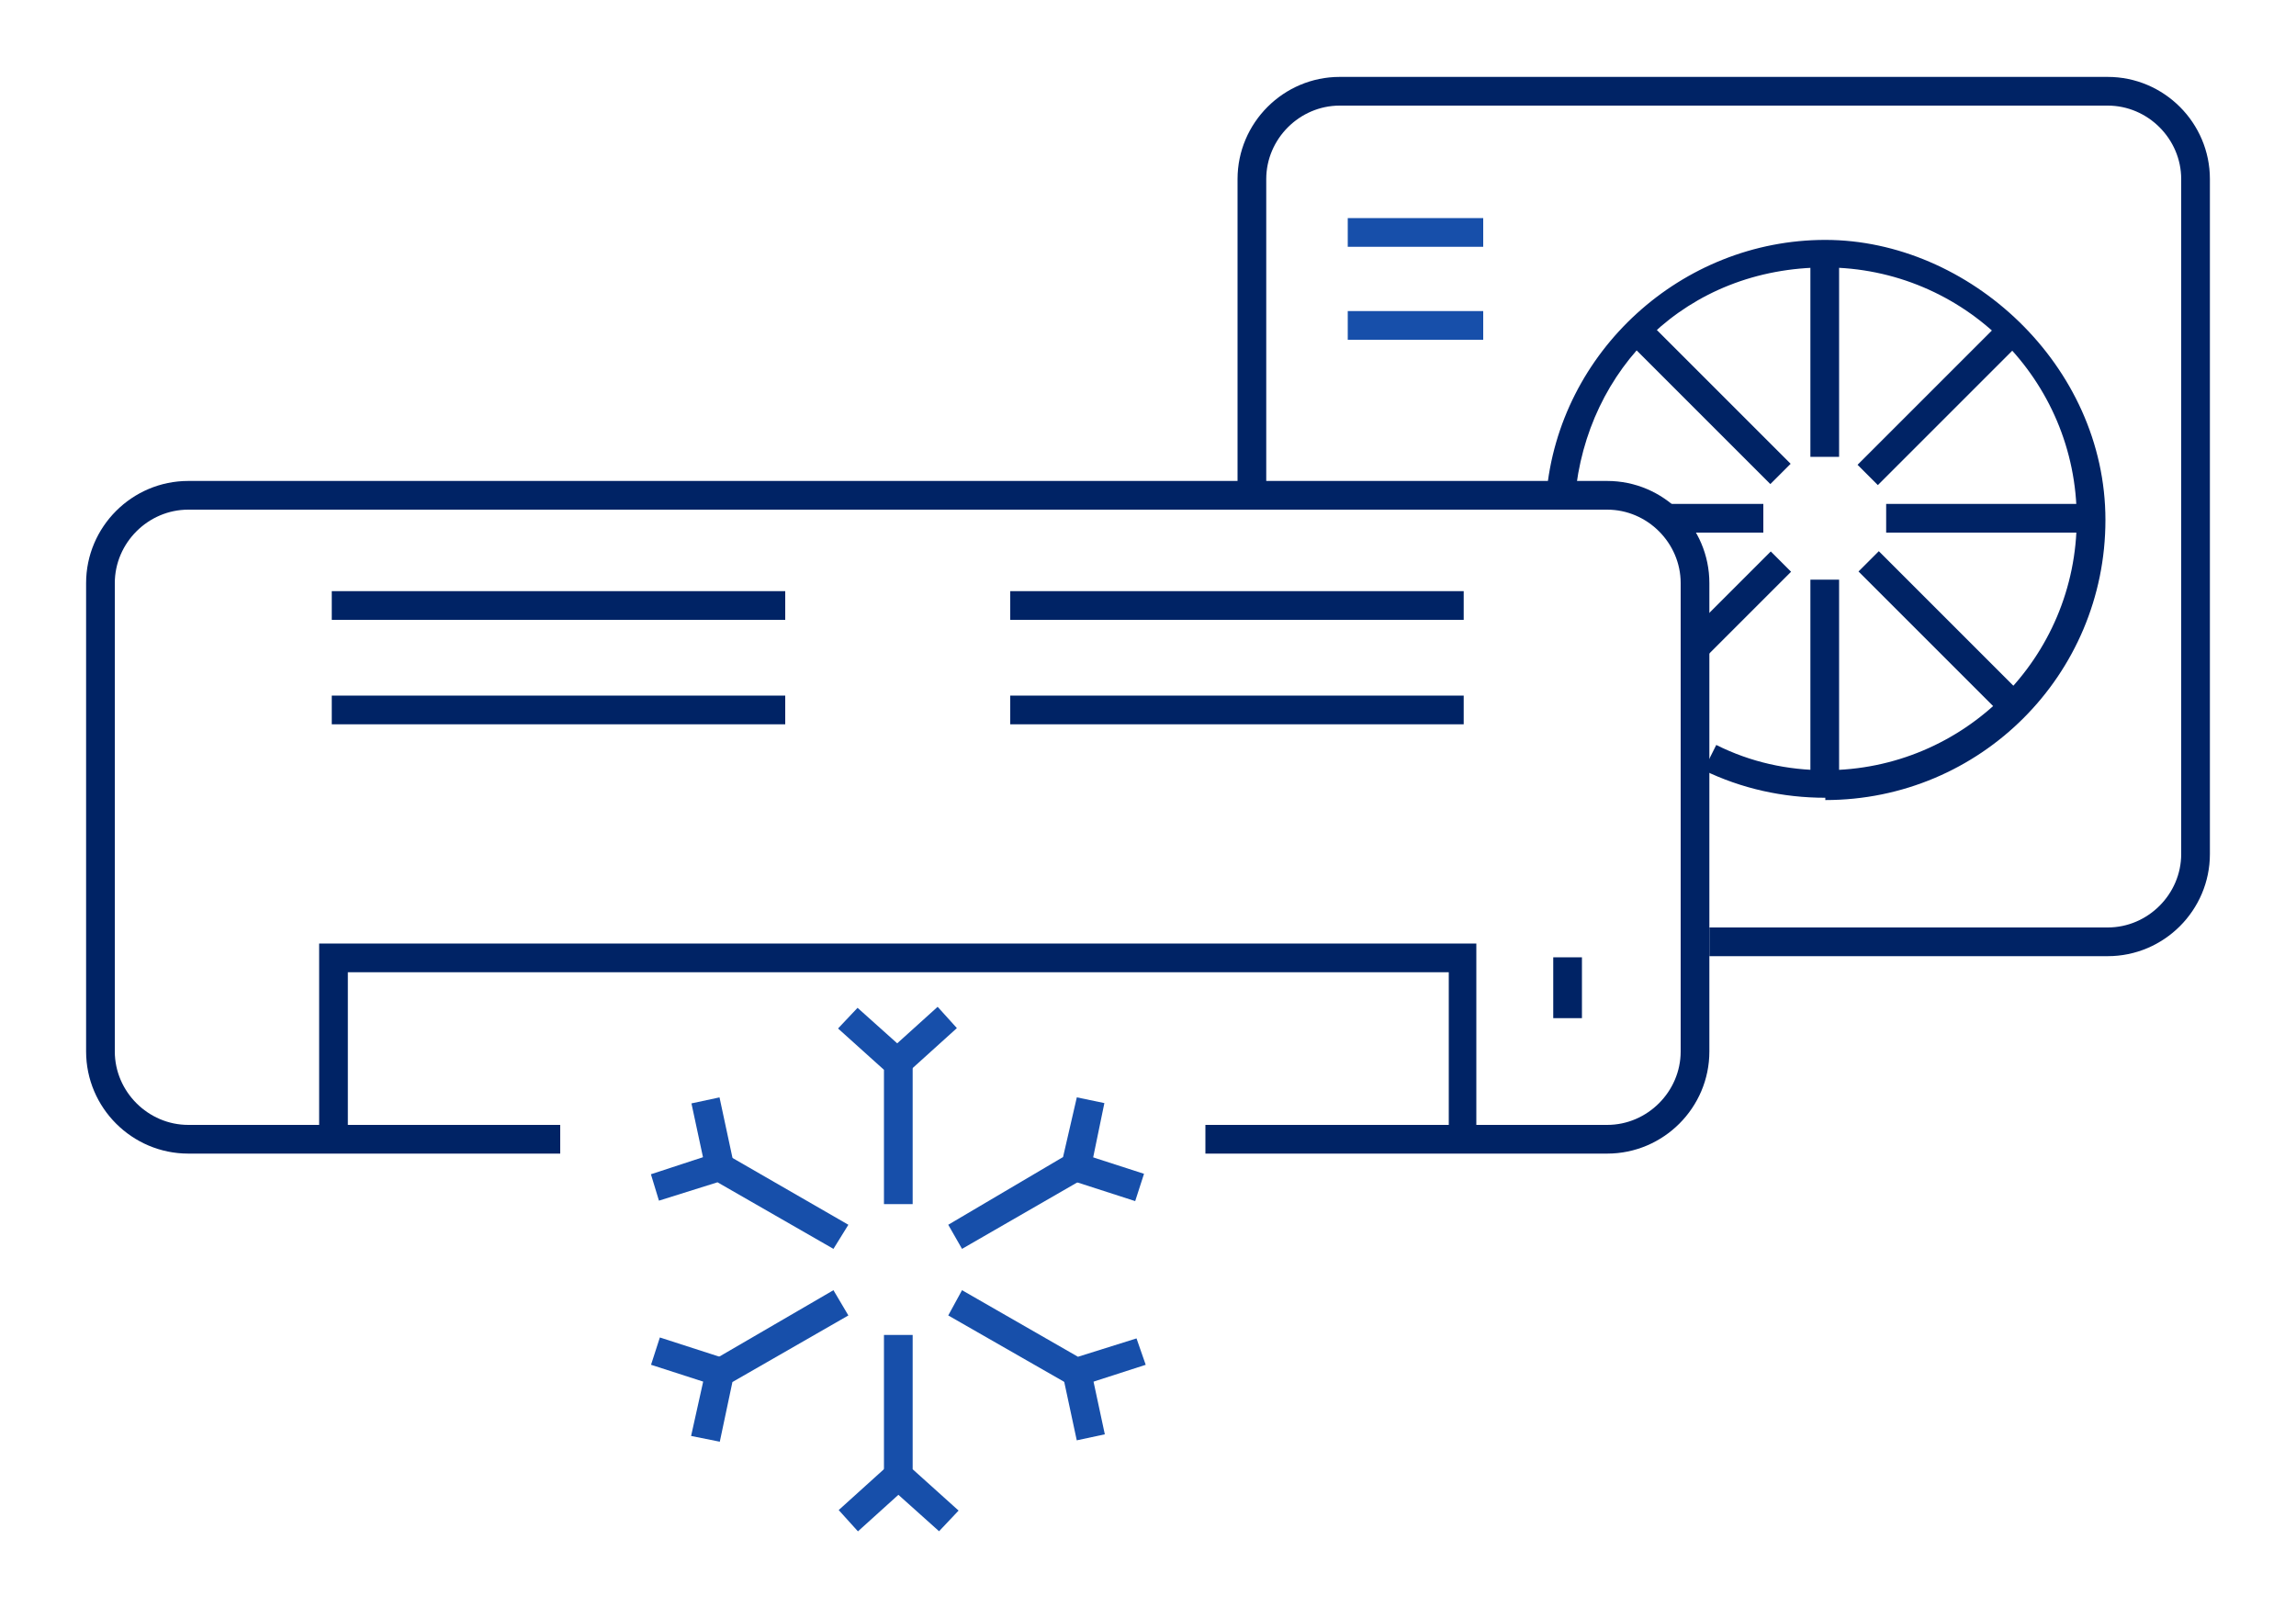 <?xml version="1.0" encoding="UTF-8"?>
<svg xmlns="http://www.w3.org/2000/svg" version="1.1" viewBox="0 0 200 140">
  <defs>
    <style>
      .cls-1 {
        fill: #002365;
      }

      .cls-2 {
        fill: #174faa;
      }

      .cls-3 {
        display: none;
      }
    </style>
  </defs>
  <!-- Generator: Adobe Illustrator 28.6.0, SVG Export Plug-In . SVG Version: 1.2.0 Build 709)  -->
  <g>
    <g id="Layer_1">
      <g>
        <g id="furnace" class="cls-3">
          <g>
            <g>
              <rect class="cls-2" x="52.4" y="-22.4" width="3.7" height="22.7"/>
              <rect class="cls-2" x="68.2" y="-22.4" width="3.7" height="22.7"/>
            </g>
            <path class="cls-2" d="M100,91.4c-13.4,0-14.7-8.6-14.7-8.9l3.6-.5-1.8.2,1.8-.3c0,.2,1,5.8,11.1,5.8s11.1-5.5,11.1-5.8l3.6.5c0,.4-1.3,8.9-14.7,8.9h0Z"/>
            <polygon class="cls-1" points="161.3 162.4 38.7 162.4 38.7 -1.5 161.3 -1.5 161.3 82.4 157.6 82.4 157.6 2.1 42.4 2.1 42.4 158.7 157.6 158.7 157.6 101 161.3 101 161.3 162.4"/>
            <path class="cls-1" d="M146.6,147.4H53.4v-67h93.1v67h.1ZM57.1,143.7h85.8v-59.7H57.1v59.7Z"/>
            <path class="cls-1" d="M146.6,76.6H53.4V9.6h93.1v67h.1ZM57.1,73h85.8V13.3H57.1v59.7Z"/>
            <path class="cls-2" d="M107.2,36.8h-14.4c-4.2,0-7.6-3.4-7.6-7.6s3.4-7.6,7.6-7.6h14.4c4.2,0,7.6,3.4,7.6,7.6s-3.4,7.6-7.6,7.6ZM92.8,25.3c-2.2,0-3.9,1.8-3.9,3.9s1.8,3.9,3.9,3.9h14.4c2.2,0,3.9-1.8,3.9-3.9s-1.8-3.9-3.9-3.9h-14.4Z"/>
          </g>
        </g>
        <g id="mini-split">
          <g>
            <path class="cls-1" d="M140,100.5h-35v-2.5h35c3.5,0,6.4-2.9,6.4-6.4v-40.8c0-3.5-2.9-6.4-6.4-6.4H16.4c-3.5,0-6.4,2.9-6.4,6.4v40.8c0,3.5,2.9,6.4,6.4,6.4h32.4v2.5H16.4c-4.9,0-8.9-4-8.9-8.9v-40.8c0-4.9,4-8.9,8.9-8.9h123.6c4.9,0,8.9,4,8.9,8.9v40.8c0,4.9-4,8.9-8.9,8.9Z"/>
            <polygon class="cls-1" points="128.6 99.2 126.2 99.2 126.2 84.7 30.3 84.7 30.3 99.2 27.8 99.2 27.8 82.2 128.6 82.2 128.6 99.2"/>
            <g>
              <rect class="cls-1" x="28.9" y="51.5" width="39.5" height="2.5"/>
              <rect class="cls-1" x="88" y="51.5" width="39.5" height="2.5"/>
              <rect class="cls-1" x="28.9" y="60.6" width="39.5" height="2.5"/>
              <rect class="cls-1" x="88" y="60.6" width="39.5" height="2.5"/>
            </g>
            <rect class="cls-1" x="135.3" y="83.4" width="2.5" height="5.3"/>
            <g>
              <g>
                <polygon class="cls-2" points="79.5 104.9 77 104.9 77 93.2 73 89.6 74.7 87.8 79.5 92.1 79.5 104.9"/>
                <rect class="cls-2" x="77.4" y="89.3" width="5.9" height="2.5" transform="translate(-40 77.3) rotate(-42.1)"/>
              </g>
              <g>
                <polygon class="cls-2" points="72.6 108.8 62.5 103 57.4 104.6 56.7 102.3 62.8 100.3 73.9 106.7 72.6 108.8"/>
                <rect class="cls-2" x="60.8" y="95.8" width="2.5" height="5.9" transform="translate(-19.3 15.2) rotate(-12.1)"/>
              </g>
              <g>
                <polygon class="cls-2" points="62.7 125.6 60.2 125.1 61.6 118.8 72.6 112.4 73.9 114.6 63.8 120.4 62.7 125.6"/>
                <rect class="cls-2" x="58.6" y="115.7" width="2.5" height="5.9" transform="translate(-71.4 139.1) rotate(-72.1)"/>
              </g>
              <g>
                <polygon class="cls-2" points="81.8 133.4 77 129.1 77 116.3 79.5 116.3 79.5 128 83.5 131.6 81.8 133.4"/>
                <rect class="cls-2" x="73.1" y="129.2" width="5.9" height="2.5" transform="translate(-67.8 84.7) rotate(-42.1)"/>
              </g>
              <g>
                <polygon class="cls-2" points="93.6 120.9 82.6 114.6 83.8 112.4 93.9 118.2 99 116.6 99.8 118.9 93.6 120.9"/>
                <rect class="cls-2" x="93.2" y="119.4" width="2.5" height="5.9" transform="translate(-23.6 22.5) rotate(-12.1)"/>
              </g>
              <g>
                <polygon class="cls-2" points="83.8 108.8 82.6 106.7 92.6 100.8 93.8 95.6 96.2 96.1 94.9 102.4 83.8 108.8"/>
                <rect class="cls-2" x="95.3" y="99.6" width="2.5" height="5.9" transform="translate(-30.8 162.9) rotate(-72.1)"/>
              </g>
            </g>
            <path class="cls-1" d="M183.6,83.3h-34.7v-2.5h34.7c3.5,0,6.4-2.9,6.4-6.4V15.6c0-3.5-2.9-6.4-6.4-6.4h-66.9c-3.5,0-6.4,2.9-6.4,6.4v27.6h-2.5V15.6c0-4.9,4-8.9,8.9-8.9h66.9c4.9,0,8.9,4,8.9,8.9v58.8c0,4.9-4,8.9-8.9,8.9Z"/>
            <g>
              <path class="cls-1" d="M159,69.5c-3.7,0-7.3-.8-10.6-2.4l1.1-2.2c3,1.5,6.2,2.2,9.5,2.2,12.1,0,21.9-9.8,21.9-21.9s-9.8-21.9-21.9-21.9-20.8,8.8-21.8,20l-2.5-.2c1.1-12.5,11.8-22.2,24.3-22.2s24.4,10.9,24.4,24.4-10.9,24.4-24.4,24.4v-.2Z"/>
              <g>
                <rect class="cls-1" x="157.7" y="22" width="2.5" height="17.8"/>
                <rect class="cls-1" x="157.7" y="50.5" width="2.5" height="17.8"/>
              </g>
              <g>
                <rect class="cls-1" x="164.3" y="43.9" width="17.8" height="2.5"/>
                <rect class="cls-1" x="145.2" y="43.9" width="8.4" height="2.5"/>
              </g>
              <g>
                <rect class="cls-1" x="167.8" y="46.3" width="2.5" height="17.8" transform="translate(10.5 135.7) rotate(-45)"/>
                <rect class="cls-1" x="147.6" y="26.1" width="2.5" height="17.8" transform="translate(18.8 115.5) rotate(-45)"/>
              </g>
              <g>
                <rect class="cls-1" x="146.1" y="51.4" width="10.6" height="2.5" transform="translate(7.1 122.5) rotate(-45)"/>
                <rect class="cls-1" x="160.1" y="33.8" width="17.8" height="2.5" transform="translate(24.7 129.8) rotate(-45)"/>
              </g>
            </g>
            <g>
              <rect class="cls-2" x="117.4" y="19" width="11.8" height="2.5"/>
              <rect class="cls-2" x="117.4" y="27.1" width="11.8" height="2.5"/>
            </g>
          </g>
        </g>
        <g id="thermostat" class="cls-3">
          <g>
            <path class="cls-1" d="M182.7,138.1H17.3c-5.4,0-9.8-4.4-9.8-9.8V11.7C7.5,6.3,11.9,1.9,17.3,1.9h165.4c5.4,0,9.8,4.4,9.8,9.8v116.7c0,5.4-4.4,9.8-9.8,9.8h0ZM17.3,5c-3.7,0-6.7,3-6.7,6.7v116.7c0,3.7,3,6.7,6.7,6.7h165.4c3.7,0,6.7-3,6.7-6.7V11.7c0-3.7-3-6.7-6.7-6.7H17.3Z"/>
            <path class="cls-1" d="M140.5,98.1H24.8V24.6h115.7v73.5ZM27.9,95h109.5V27.7H27.9v67.2h0Z"/>
            <path class="cls-1" d="M175.5,50.4h-18.9c-1.8,0-3.5-1-4.4-2.5-.9-1.6-.9-3.5,0-5.1l9.5-16.4c.9-1.6,2.6-2.5,4.4-2.5h0c1.8,0,3.5,1,4.4,2.5l9.5,16.4c.9,1.6.9,3.5,0,5.1s-2.6,2.5-4.4,2.5h-.1ZM166,27c-.3,0-1.2,0-1.7,1l-9.5,16.4c-.5.9-.2,1.7,0,2s.7,1,1.7,1h18.9c1,0,1.5-.7,1.7-1s.5-1.1,0-2l-9.5-16.4c-.5-.9-1.4-1-1.7-1h.1Z"/>
            <path class="cls-1" d="M166,119.6c-1.8,0-3.5-1-4.4-2.5l-9.5-16.4c-.9-1.6-.9-3.5,0-5.1s2.6-2.5,4.4-2.5h18.9c1.8,0,3.5,1,4.4,2.5.9,1.6.9,3.5,0,5.1l-9.5,16.4c-.9,1.6-2.6,2.5-4.4,2.5h.1ZM164.3,115.5c.5.9,1.4,1,1.7,1s1.2,0,1.7-1l9.5-16.4c.5-.9.2-1.7,0-2s-.7-1-1.7-1h-18.9c-1,0-1.5.7-1.7,1s-.5,1.1,0,2l9.5,16.4h-.1Z"/>
            <path class="cls-2" d="M46.7,125.4h-10.4c-5.2,0-9.3-4.2-9.3-9.3s4.2-9.3,9.3-9.3h11.7c4.4,0,8.1,4.2,8.1,9.3s-4.2,9.3-9.3,9.3h-.1ZM36.3,109.8c-3.4,0-6.2,2.8-6.2,6.2s2.8,6.2,6.2,6.2h10.4c3.4,0,6.2-2.8,6.2-6.2s-2.2-6.2-4.9-6.2c0,0-11.7,0-11.7,0Z"/>
            <path class="cls-2" d="M87.9,125.4h-10.4c-5.2,0-9.3-4.2-9.3-9.3s4.2-9.3,9.3-9.3h10.4c5.2,0,9.3,4.2,9.3,9.3s-4.2,9.3-9.3,9.3ZM77.5,109.8c-3.4,0-6.2,2.8-6.2,6.2s2.8,6.2,6.2,6.2h10.4c3.4,0,6.2-2.8,6.2-6.2s-2.8-6.2-6.2-6.2h-10.4Z"/>
            <path class="cls-2" d="M129,125.4h-10.4c-5.2,0-9.3-4.2-9.3-9.3s4.2-9.3,9.3-9.3h10.4c5.2,0,9.3,4.2,9.3,9.3s-4.2,9.3-9.3,9.3ZM118.6,109.8c-3.4,0-6.2,2.8-6.2,6.2s2.8,6.2,6.2,6.2h10.4c3.4,0,6.2-2.8,6.2-6.2s-2.8-6.2-6.2-6.2h-10.4Z"/>
            <path class="cls-2" d="M71.2,86.2h-22.6v-46.4h21v3.1h-17.9v18.5h19.5v24.8ZM51.8,83.1h16.4v-18.5h-16.4s0,18.5,0,18.5Z"/>
            <path class="cls-2" d="M176.1,83.2h-20.4c-2.4,0-4.3-1.9-4.3-4.3v-14.4c0-2.4,1.9-4.3,4.3-4.3h20.4c2.4,0,4.3,1.9,4.3,4.3v14.4c0,2.4-1.9,4.3-4.3,4.3ZM155.7,63.4c-.6,0-1.2.5-1.2,1.2v14.4c0,.6.5,1.2,1.2,1.2h20.4c.6,0,1.2-.5,1.2-1.2v-14.4c0-.6-.5-1.2-1.2-1.2h-20.4Z"/>
            <path class="cls-2" d="M107,86.2h-22.6v-46.4h22.6v46.4ZM87.5,83.1h16.4v-40.2h-16.4v40.2Z"/>
          </g>
        </g>
        <g id="mobile" class="cls-3">
          <g>
            <rect class="cls-1" x="36.8" y="97.5" width="22.2" height="3.1"/>
            <polygon class="cls-2" points="38.4 108.5 17.4 108.5 17.4 99 20.5 99 20.5 105.4 35.2 105.4 35.2 99 38.4 99 38.4 108.5"/>
            <path class="cls-1" d="M184.2,100.6h-6.3v-3.1h6.3c2.9,0,5.2-2.3,5.2-5.2v-46.2c0-1.2-.4-2.3-1.1-3.2l-11.9-15.1c-1-1.3-2.5-2-4.1-2h-49l-19.3-10.6c-2.5-1.4-5.6-1.4-8.1,0l-19.3,10.6H25.5c-1.8,0-3.4.9-4.4,2.4l-9.7,15.5c-.5.8-.8,1.8-.8,2.8v45.8c0,2.9,2.3,5.2,5.2,5.2h3.1v3.1h-3.1c-4.6,0-8.3-3.7-8.3-8.3v-45.8c0-1.6.4-3.1,1.3-4.4l9.7-15.5c1.5-2.4,4.1-3.9,7-3.9h50.3l18.6-10.2c3.5-1.9,7.6-1.9,11.1,0l18.6,10.2h48.2c2.6,0,4.9,1.2,6.5,3.2l11.9,15.1c1.1,1.5,1.8,3.3,1.8,5.1v46.2c0,4.6-3.7,8.3-8.3,8.3h0Z"/>
            <polygon class="cls-2" points="179.5 108.5 158.5 108.5 158.5 99 161.6 99 161.6 105.4 176.4 105.4 176.4 99 179.5 99 179.5 108.5"/>
            <polygon class="cls-2" points="144.2 108.5 123.2 108.5 123.2 99 126.3 99 126.3 105.4 141 105.4 141 99 144.2 99 144.2 108.5"/>
            <path class="cls-1" d="M124.7,100.6h-12.6v-40.2h-24.3v40.2h-9.4l-2.2-2.2c.6-.6,1.4-.9,2.2-.9h6.3v-37.1c0-1.7,1.4-3.1,3.1-3.1h24.4c1.7,0,3.1,1.4,3.1,3.1v37.1h9.5v3.1h-.1Z"/>
            <path class="cls-2" d="M78.5,108.5h-21v-9.4h3.1v6.3h14.8v-4.7c0-.8.3-1.6.9-2.2l2.2,2.2v7.9h0Z"/>
            <path class="cls-2" d="M58.6,85.8h-19.1v-27.1h19.1v27.1ZM42.6,82.7h12.9v-20.9h-12.9v20.9Z"/>
            <path class="cls-2" d="M161.5,85.8h-19.1v-27.1h19.1v27.1ZM145.5,82.7h12.9v-20.9h-12.9v20.9Z"/>
            <rect class="cls-1" x="18.9" y="97.5" width="162.1" height="3.1"/>
            <rect class="cls-1" x="15.8" y="97.5" width="3.1" height="3.1"/>
            <path class="cls-2" d="M116.9,114.5h-34.1v-10.1h34.1v10.1ZM85.9,111.4h27.9v-3.9h-27.9v3.9Z"/>
            <path class="cls-2" d="M116.9,129.4h-34.1v-10.1h34.1v10.1ZM85.9,126.2h27.9v-3.9h-27.9v3.9Z"/>
            <path class="cls-2" d="M104.2,84.2c-2.4,0-4.3-1.9-4.3-4.3s1.9-4.3,4.3-4.3,4.3,1.9,4.3,4.3-1.9,4.3-4.3,4.3ZM104.2,78.6c-.7,0-1.2.5-1.2,1.2s.5,1.2,1.2,1.2,1.2-.5,1.2-1.2-.5-1.2-1.2-1.2Z"/>
            <rect class="cls-2" x="41" y="68.3" width="16" height="3.1"/>
            <rect class="cls-2" x="143.9" y="68.3" width="16" height="3.1"/>
            <path class="cls-1" d="M190.9,45.7h-70.2l-16.9-9.4c-2.4-1.3-5.3-1.3-7.7,0l-16.8,9.4H9.1v-3.1h69.5l16.1-9c3.3-1.9,7.3-1.9,10.7,0l16.2,9h69.4v3.1h-.1Z"/>
          </g>
        </g>
        <g id="commercial" class="cls-3">
          <g>
            <path class="cls-1" d="M180.5,113h-66.9v-57.1h79.1v45c0,6.7-5.4,12.1-12.1,12.1h0ZM116.9,109.7h63.6c4.9,0,8.8-4,8.8-8.8v-41.7h-72.5v50.5h0Z"/>
            <path class="cls-1" d="M192.7,59.2h-79.1V27h66.9c6.7,0,12.1,5.4,12.1,12.1v20h0ZM116.9,55.9h72.5v-16.7c0-4.9-4-8.8-8.8-8.8h-63.6v25.6h0Z"/>
            <path class="cls-1" d="M116.9,113h-30.7V27h30.7s0,86,0,86ZM89.5,109.7h24.1V30.3h-24.1v79.4Z"/>
            <path class="cls-1" d="M89.5,113h-39.4c-3.6,0-7-1.6-9.3-4.4L8.2,69.6c-.7-.8-.8-2-.4-3,.5-1,1.4-1.6,2.5-1.6h25.8L8.2,31.6c-.7-.8-.8-2-.4-3,.5-1,1.4-1.6,2.5-1.6h79.2v86ZM11.4,68.3l31.9,38.2c1.7,2,4.2,3.2,6.8,3.2h36.1V30.3H11.4l31.8,38H11.4Z"/>
            <path class="cls-2" d="M153.1,47c-5.4,0-9.4-2.4-9.4-5.6s4-5.6,9.4-5.6,9.4,2.4,9.4,5.6-4,5.6-9.4,5.6ZM153.1,39.1c-3.8,0-6.1,1.5-6.1,2.3s2.3,2.3,6.1,2.3,6.1-1.5,6.1-2.3-2.3-2.3-6.1-2.3Z"/>
          </g>
        </g>
        <g id="lower-bills" class="cls-3">
          <g>
            <path class="cls-2" d="M132.1,162.4c-.5,0-1.1-.2-1.5-.6l-41.7-39.3c-.9-.8-.9-2.2,0-3,.8-.9,2.2-.9,3,0l40.2,37.9,48.1-48.1h-26c-1.2,0-2.1-1-2.1-2.1V19.4h-42.5v27.4c0,1.2-1,2.1-2.1,2.1s-2.1-1-2.1-2.1v-29.6c0-1.2,1-2.1,2.1-2.1h46.8c1.2,0,2.1,1,2.1,2.1v87.7h29.1c.9,0,1.6.5,2,1.3.3.8.1,1.7-.5,2.3l-53.2,53.2c-.4.4-1,.6-1.5.6h-.2Z"/>
            <path class="cls-2" d="M107.3,109.7h-8.3c-1.2,0-2.1-1-2.1-2.1s1-2.1,2.1-2.1h6.2v-13.2c0-1.2,1-2.1,2.1-2.1s2.1,1,2.1,2.1v15.3c0,1.2-1,2.1-2.1,2.1Z"/>
            <path class="cls-1" d="M55,162.4c-.3,0-.5,0-.8-.1-.9-.3-1.5-1.3-1.4-2.3l9.6-74.8H14.6c-.7,0-1.3-.3-1.7-.9s-.5-1.3-.3-1.9L45-20.9c.3-.9,1.1-1.5,2-1.5h59.5c.7,0,1.4.3,1.8.9.4.6.5,1.3.2,2l-28,72.6h44.5c.8,0,1.5.4,1.9,1.1s.3,1.5,0,2.2l-70.1,105c-.4.6-1.1,1-1.8,1h0ZM17.6,80.9h47.3c.6,0,1.2.3,1.6.7.4.5.6,1.1.5,1.7l-8.8,68.2,62.8-94.1h-43.6c-.7,0-1.4-.3-1.8-.9s-.5-1.3-.2-2l28-72.6h-54.8s-31,99-31,99Z"/>
          </g>
        </g>
        <g id="air_quality" class="cls-3">
          <g>
            <g>
              <path class="cls-2" d="M125.9,13.2c-1.2,0-2.2-1-2.2-2.2v-6.5h-50v6.5c0,1.2-1,2.2-2.2,2.2s-2.2-1-2.2-2.2V2.3c0-1.2,1-2.2,2.2-2.2h54.4c1.2,0,2.2,1,2.2,2.2v8.7c0,1.2-1,2.2-2.2,2.2Z"/>
              <path class="cls-1" d="M132.9,13.2h-19.4c-1.2,0-2.2-1-2.2-2.2s1-2.2,2.2-2.2h19.4c1.1,0,2-.9,2-2V-15.8c0-1.1-.9-2-2-2h-68.4c-1.1,0-2,.9-2,2V6.8c0,1.1.9,2,2,2h18c1.2,0,2.2,1,2.2,2.2s-1,2.2-2.2,2.2h-18c-3.6,0-6.5-2.9-6.5-6.5V-15.8c0-3.6,2.9-6.5,6.5-6.5h68.4c3.6,0,6.5,2.9,6.5,6.5V6.8c0,3.6-2.9,6.5-6.5,6.5h0Z"/>
              <path class="cls-2" d="M128.3-9.5h-56.9c-1.2,0-2.2-1-2.2-2.2s1-2.2,2.2-2.2h56.9c1.2,0,2.2,1,2.2,2.2s-1,2.2-2.2,2.2Z"/>
            </g>
            <path class="cls-1" d="M143.3,162.3H54.1c-1.2,0-2.2-1-2.2-2.2V34.8c0-1.2,1-2.2,2.2-2.2h89.1c1.2,0,2.2,1,2.2,2.2v125.3c0,1.2-1,2.2-2.2,2.2h.1ZM56.3,157.9h84.7V37H56.3v120.9Z"/>
            <path class="cls-1" d="M167.5,162.3H33.8c-1.2,0-2.2-1-2.2-2.2s1-2.2,2.2-2.2h133.7c1.2,0,2.2,1,2.2,2.2s-1,2.2-2.2,2.2Z"/>
            <path class="cls-1" d="M39.6,59.4c-1.2,0-2.2-1-2.2-2.2V20.2c0-1.2,1-2.2,2.2-2.2h24.2c1.2,0,2.2,1,2.2,2.2s-1,2.2-2.2,2.2h-22v34.8c0,1.2-1,2.2-2.2,2.2Z"/>
            <g>
              <path class="cls-2" d="M160.5,83h-22.7c-10.3,0-18.7-8.4-18.7-18.7v-19.6c0-1.2,1-2.2,2.2-2.2s2.2,1,2.2,2.2v19.6c0,7.9,6.4,14.2,14.2,14.2h22.7c1.2,0,2.2,1,2.2,2.2s-1,2.2-2.2,2.2h.1Z"/>
              <path class="cls-2" d="M154.3,93.1c-.6,0-1.1-.2-1.6-.6-.9-.9-.9-2.3,0-3.1l8.5-8.5-8.5-8.5c-.9-.9-.9-2.3,0-3.1s2.3-.9,3.1,0l10,10c.9.9.9,2.3,0,3.1l-10,10c-.4.4-1,.6-1.6.6h.1Z"/>
              <path class="cls-2" d="M160.5,131.8h-22.7c-10.3,0-18.7-8.4-18.7-18.7v-19.6c0-1.2,1-2.2,2.2-2.2s2.2,1,2.2,2.2v19.6c0,7.9,6.4,14.2,14.2,14.2h22.7c1.2,0,2.2,1,2.2,2.2s-1,2.2-2.2,2.2h.1Z"/>
              <path class="cls-2" d="M154.3,141.9c-.6,0-1.1-.2-1.6-.6-.9-.9-.9-2.3,0-3.1l8.5-8.5-8.5-8.5c-.9-.9-.9-2.3,0-3.1s2.3-.9,3.1,0l10,10c.9.9.9,2.3,0,3.1l-10,10c-.4.4-1,.6-1.6.6h.1Z"/>
            </g>
            <g>
              <path class="cls-2" d="M59.2,81.6h-22.7c-1.2,0-2.2-1-2.2-2.2s1-2.2,2.2-2.2h22.7c7.9,0,14.2-6.4,14.2-14.2v-19.6c0-1.2,1-2.2,2.2-2.2s2.2,1,2.2,2.2v19.6c0,10.3-8.4,18.6-18.7,18.6h.1Z"/>
              <path class="cls-2" d="M42.7,91.7c-.6,0-1.1-.2-1.6-.6l-10-10c-.9-.9-.9-2.3,0-3.1l10-10c.9-.9,2.3-.9,3.1,0s.9,2.3,0,3.1l-8.5,8.5,8.5,8.5c.9.9.9,2.3,0,3.1s-1,.6-1.6.6h0Z"/>
              <path class="cls-2" d="M59.2,130.4h-22.7c-1.2,0-2.2-1-2.2-2.2s1-2.2,2.2-2.2h22.7c7.9,0,14.2-6.4,14.2-14.2v-19.6c0-1.2,1-2.2,2.2-2.2s2.2,1,2.2,2.2v19.6c0,10.3-8.4,18.7-18.7,18.7h.1Z"/>
              <path class="cls-2" d="M42.7,140.5c-.6,0-1.1-.2-1.6-.6l-10-10c-.9-.9-.9-2.3,0-3.1l10-10c.9-.9,2.3-.9,3.1,0s.9,2.3,0,3.1l-8.5,8.5,8.5,8.5c.9.9.9,2.3,0,3.1s-1,.6-1.6.6h0Z"/>
            </g>
          </g>
        </g>
        <g id="extended_system_lifespan" class="cls-3">
          <g>
            <g>
              <path class="cls-1" d="M111.7,119.4c-.5,0-1-.2-1.3-.5l-6.4-6h-8.8l-5.8,5.9c-.5.5-1.2.7-1.9.5-4.4-1.2-8.6-2.9-12.5-5.2-.6-.3-.9-1-1-1.6l-.2-8.8-6.2-6.2h-8.3c-.7,0-1.3-.3-1.7-.9-2.3-3.9-4-8.2-5.2-12.5-.2-.6,0-1.3.5-1.8l6-6.4v-8.8l-5.9-5.8c-.5-.5-.7-1.2-.5-1.9,1.2-4.4,2.9-8.6,5.2-12.5.3-.6,1-.9,1.6-1l8.8-.2,6.2-6.2v-8.3c0-.7.3-1.3.9-1.7,3.9-2.3,8.2-4,12.5-5.2.6-.2,1.3,0,1.8.5l6.4,6h8.8l5.8-5.9c.5-.5,1.2-.7,1.9-.5,4.4,1.2,8.6,2.9,12.5,5.2.6.3.9,1,1,1.6l.2,8.8,6.2,6.2h8.3c.7,0,1.3.3,1.7.9,2.3,3.9,4,8.2,5.2,12.5.2.6,0,1.3-.5,1.8l-6,6.4v8.8l5.9,5.8c.5.5.7,1.2.5,1.9-1.2,4.4-2.9,8.6-5.2,12.5-.3.6-1,.9-1.6,1l-8.8.2-6.2,6.2v8.3c0,.7-.3,1.3-.9,1.7-3.9,2.3-8.2,4-12.5,5.2h-.5,0ZM94.4,108.9h10.4c.5,0,1,.2,1.3.5l6.1,5.8c3.3-.9,6.5-2.2,9.5-3.9v-8c0-.5.2-1,.5-1.4l7.3-7.3c.4-.4.8-.6,1.3-.6l8.5-.2c1.7-3,3-6.2,4-9.5l-5.7-5.6c-.4-.4-.6-.9-.6-1.4v-10.4c0-.5.2-1,.5-1.3l5.8-6.1c-.9-3.3-2.2-6.5-3.9-9.5h-8c-.5,0-1-.2-1.4-.6l-7.3-7.3c-.4-.4-.6-.8-.6-1.3l-.2-8.5c-3-1.7-6.2-3-9.5-4l-5.6,5.7c-.4.4-.9.6-1.4.6h-10.4c-.5,0-1-.2-1.3-.5l-6.1-5.8c-3.3.9-6.5,2.2-9.5,3.9v8c0,.5-.2,1-.5,1.4l-7.3,7.3c-.4.4-.8.6-1.3.6l-8.5.2c-1.7,3-3,6.2-4,9.5l5.7,5.6c.4.4.6.9.6,1.4v10.4c0,.5-.2,1-.5,1.3l-5.8,6.1c.9,3.3,2.2,6.5,3.9,9.5h8c.5,0,1,.2,1.4.6l7.3,7.3c.4.4.6.8.6,1.3l.2,8.5c3,1.7,6.2,3,9.5,4l5.6-5.7c.4-.4.9-.6,1.4-.6Z"/>
              <path class="cls-1" d="M100,96.6c-13.7,0-24.9-11.2-24.9-24.9s11.2-24.9,24.9-24.9,24.9,11.2,24.9,24.9-11.2,24.9-24.9,24.9ZM100,50.8c-11.6,0-21,9.4-21,21s9.4,21,21,21,21-9.4,21-21-9.4-21-21-21Z"/>
            </g>
            <g>
              <g>
                <path class="cls-2" d="M177.6,79.3h-.1c-1.1,0-1.9-1-1.8-2.1,1.2-15.7-2.5-31.2-10.6-44.7C143.5-3.4,96.8-15,60.9,6.5c-13.5,8.1-24,20-30.3,34.4-.4,1-1.6,1.4-2.6,1s-1.4-1.6-1-2.6c6.7-15.2,17.7-27.7,31.9-36.2,37.7-22.7,86.9-10.4,109.6,27.3,8.5,14.2,12.4,30.4,11.2,47,0,1-.9,1.8-1.9,1.8h-.2Z"/>
                <path class="cls-2" d="M100.1,151.6c-27.1,0-53.6-13.8-68.6-38.7-8.5-14.2-12.4-30.4-11.2-47,0-1.1,1-1.9,2.1-1.8,1.1,0,1.9,1,1.8,2.1-1.2,15.7,2.5,31.2,10.6,44.7,21.6,35.9,68.3,47.5,104.2,26,13.5-8.1,24-20,30.3-34.4.4-1,1.6-1.4,2.6-1s1.4,1.6,1,2.6c-6.7,15.2-17.7,27.7-31.9,36.2-12.8,7.7-27,11.4-41,11.4h0Z"/>
              </g>
              <path class="cls-2" d="M177.6,79.3c-.5,0-1-.2-1.4-.6l-12.9-12.9c-.8-.8-.8-2,0-2.8s2-.8,2.8,0l11.6,11.5,11.5-11.6c.8-.8,2-.8,2.8,0s.8,2,0,2.8l-12.9,12.9c-.4.4-.9.6-1.4.6h-.1Z"/>
              <path class="cls-2" d="M9.5,80.9c-.5,0-1-.2-1.4-.6-.8-.8-.8-2,0-2.8l12.9-12.9c.4-.4.9-.6,1.4-.6h0c.5,0,1,.2,1.4.6l12.9,12.9c.8.8.8,2,0,2.8s-2,.8-2.8,0l-11.6-11.5-11.5,11.6c-.4.4-.9.6-1.4.6h.1Z"/>
            </g>
          </g>
        </g>
        <g id="reliable_efficiency" class="cls-3">
          <g>
            <g>
              <path class="cls-1" d="M89.5,117.8c-.8,0-1.5-.5-1.8-1.3l-21.2-57.3c-.8-2.2-.7-4.5.3-6.7,1-2.1,2.7-3.7,4.9-4.5,2.2-.8,4.5-.7,6.7.3,2.1,1,3.7,2.7,4.5,4.9l16.8,45.5c.4,1,0,2.1-1.1,2.5s-2.1-.1-2.5-1.1l-16.8-45.5c-.4-1.2-1.3-2.2-2.5-2.7s-2.5-.6-3.7,0c-1.2.4-2.2,1.3-2.7,2.5s-.6,2.5,0,3.7l21.2,57.3c.4,1,0,2.1-1.1,2.5-.2,0-.4.1-.7.1h-.2Z"/>
              <path class="cls-1" d="M97.7,101.6c-.8,0-1.5-.5-1.8-1.3l-7.8-21.1c-1.7-4.5.6-9.5,5.1-11.2,2.2-.8,4.5-.7,6.7.3,2.1,1,3.7,2.7,4.5,4.9l7.8,21.1c.4,1,0,2.1-1.1,2.5s-2.1,0-2.5-1.1l-7.8-21.1c-.4-1.2-1.3-2.2-2.5-2.7s-2.5-.6-3.7,0c-2.5.9-3.8,3.7-2.9,6.2l7.8,21.1c.4,1,0,2.1-1.1,2.5-.2,0-.4.1-.7.1h0Z"/>
              <path class="cls-1" d="M110.7,96.8c-.8,0-1.5-.5-1.8-1.3l-5.2-14c-.8-2.2-.7-4.5.3-6.7,1-2.1,2.7-3.7,4.9-4.5,2.2-.8,4.5-.7,6.7.3,2.1,1,3.7,2.7,4.5,4.9l5.2,14c.4,1,0,2.1-1.1,2.5s-2.1,0-2.5-1.1l-5.2-14c-.9-2.5-3.7-3.8-6.2-2.9s-3.8,3.7-2.9,6.2l5.2,14c.4,1,0,2.1-1.1,2.5-.2,0-.4,0-.7,0h-.1Z"/>
              <path class="cls-1" d="M150.6,136.9c-1,0-1.8-.7-1.9-1.7l-1.2-9c-.6-4.8-1.8-9.5-3.5-14l-12.9-35c-.4-1.2-1.3-2.2-2.5-2.7s-2.5-.6-3.7,0c-2.5.9-3.8,3.7-2.9,6.2l3.3,8.8c.4,1,0,2.1-1.1,2.5s-2.1,0-2.5-1.1l-3.3-8.8c-1.7-4.5.6-9.5,5.1-11.2,4.5-1.7,9.5.6,11.2,5.1l12.9,35c1.8,4.8,3,9.8,3.7,14.8l1.2,9c.1,1.1-.6,2-1.7,2.2h-.3,0Z"/>
              <path class="cls-1" d="M107.9,152.3c-.3,0-.7,0-1-.3l-26.3-16.5c-3.1-1.9-5.5-4.9-6.7-8.3-1.8-4.8-1.2-10.3,1.6-14.6l7.4-11.4c.6-.9,1.8-1.2,2.7-.6.9.6,1.2,1.8.6,2.7l-7.4,11.4c-2.1,3.3-2.6,7.5-1.2,11.2,1,2.6,2.8,4.8,5.1,6.3l26.3,16.5c.9.6,1.2,1.8.6,2.7-.4.6-1,.9-1.6.9h0Z"/>
              <path class="cls-1" d="M60.6,57c-.4,0-.9,0-1.2-.4-1.2-1-2.3-2.1-3.1-3.4-1.7-2.6-2.7-5.6-2.7-8.7,0-8.7,7.1-15.8,15.7-15.8s12,3.8,14.5,9.6c.8,2,1.2,4,1.2,6.1s-.9,1.9-1.9,1.9-1.9-.9-1.9-1.9c0-1.6-.3-3.2-.9-4.6-1.9-4.4-6.2-7.3-11-7.3s-11.9,5.3-11.9,11.9.7,4.7,2,6.6c.7,1,1.5,1.9,2.4,2.6.8.7.9,1.9.3,2.7-.4.5-.9.7-1.5.7h0Z"/>
              <g>
                <path class="cls-1" d="M171.7,22.6c-6.4,0-11.6-5.2-11.6-11.6s5.2-11.6,11.6-11.6,11.6,5.2,11.6,11.6-5.2,11.6-11.6,11.6ZM171.7,3.3c-4.3,0-7.7,3.5-7.7,7.7s3.5,7.7,7.7,7.7,7.7-3.5,7.7-7.7-3.5-7.7-7.7-7.7Z"/>
                <path class="cls-1" d="M171.3-3.1c-1.1,0-1.9-.9-1.9-1.9v-5.3c0-1.1.9-1.9,1.9-1.9s1.9.9,1.9,1.9v5.3c0,1.1-.9,1.9-1.9,1.9Z"/>
                <path class="cls-1" d="M185.5,4.6c-.7,0-1.3-.3-1.7-1-.5-.9-.2-2.1.7-2.6l4.6-2.6c.9-.5,2.1-.2,2.6.7.5.9.2,2.1-.7,2.6l-4.6,2.6c-.3.2-.6.3-1,.3h0Z"/>
                <path class="cls-1" d="M190.4,23.4c-.3,0-.7,0-1-.3l-4.6-2.6c-.9-.5-1.2-1.7-.7-2.6.5-.9,1.7-1.2,2.6-.7l4.6,2.6c.9.5,1.2,1.7.7,2.6-.4.6-1,1-1.7,1h0Z"/>
                <path class="cls-1" d="M172,34.4c-1.1,0-1.9-.9-1.9-1.9v-5.3c0-1.1.9-1.9,1.9-1.9s1.9.9,1.9,1.9v5.3c0,1.1-.9,1.9-1.9,1.9Z"/>
                <path class="cls-1" d="M153.3,24c-.7,0-1.3-.3-1.7-1-.5-.9-.2-2.1.7-2.6l4.6-2.6c.9-.5,2.1-.2,2.6.7s.2,2.1-.7,2.6l-4.6,2.6c-.3.2-.6.3-1,.3h0Z"/>
                <path class="cls-1" d="M157.5,5.2c-.3,0-.7,0-1-.3l-4.6-2.6c-.9-.5-1.2-1.7-.7-2.6s1.7-1.2,2.6-.7l4.6,2.6c.9.5,1.2,1.7.7,2.6-.4.6-1,1-1.7,1h0Z"/>
              </g>
              <path class="cls-2" d="M185.8,114.7c-1.1,0-1.9-.9-1.9-1.9,0-42.1-34.3-76.4-76.4-76.4s-9.7.5-14.5,1.4c-1,.2-2.1-.5-2.3-1.5-.2-1,.5-2.1,1.5-2.3,5-1,10.1-1.4,15.2-1.4,44.3,0,80.3,36,80.3,80.3s-.9,1.9-1.9,1.9h0Z"/>
              <path class="cls-2" d="M29.2,114.7c-1.1,0-1.9-.9-1.9-1.9,0-19.7,7.2-38.6,20.2-53.3.7-.8,1.9-.9,2.7-.2s.9,1.9.2,2.7c-12.4,14-19.3,32-19.3,50.7s-.9,1.9-1.9,1.9h0Z"/>
              <path class="cls-2" d="M107.5,42.3c-1.1,0-1.9-.9-1.9-1.9v-5.9c0-1.1.9-1.9,1.9-1.9s1.9.9,1.9,1.9v5.9c0,1.1-.9,1.9-1.9,1.9Z"/>
              <path class="cls-2" d="M44.8,78.5c-.3,0-.7,0-1-.3l-5.1-3c-.9-.5-1.2-1.7-.7-2.6s1.7-1.2,2.6-.7l5.1,3c.9.5,1.2,1.7.7,2.6-.4.6-1,1-1.7,1h.1Z"/>
              <path class="cls-2" d="M170.2,78.5c-.7,0-1.3-.3-1.7-1-.5-.9-.2-2.1.7-2.6l5.1-3c.9-.5,2.1-.2,2.6.7.5.9.2,2.1-.7,2.6l-5.1,3c-.3.2-.6.3-1,.3h0Z"/>
              <path class="cls-2" d="M143.7,52c-.3,0-.7,0-1-.3-.9-.5-1.2-1.7-.7-2.6l3-5.1c.5-.9,1.7-1.2,2.6-.7.9.5,1.2,1.7.7,2.6l-3,5.1c-.4.6-1,1-1.7,1h0Z"/>
              <path class="cls-1" d="M32.9,39.9c-1.1,0-1.9-.9-1.9-1.9V-9c0-1.1.9-1.9,1.9-1.9s1.9.9,1.9,1.9v47c0,1.1-.9,1.9-1.9,1.9Z"/>
              <path class="cls-1" d="M56.4,16.4H9.4c-1.1,0-1.9-.9-1.9-1.9s.9-1.9,1.9-1.9h47c1.1,0,1.9.9,1.9,1.9s-.9,1.9-1.9,1.9Z"/>
            </g>
            <path class="cls-1" d="M32.9,7.7c-.5,0-.9-.2-1.3-.5L24.1.7c-.8-.7-.9-1.9-.2-2.7.7-.8,1.9-.9,2.7-.2l6.3,5.4,6.3-5.4c.8-.7,2-.6,2.7.2C42.6-1.2,42.5,0,41.7.7l-7.5,6.5c-.4.3-.8.5-1.3.5Z"/>
            <path class="cls-1" d="M25.4,31.7c-.5,0-1.1-.2-1.5-.7-.7-.8-.6-2,.2-2.7l7.5-6.5c.7-.6,1.8-.6,2.5,0l7.5,6.5c.8.7.9,1.9.2,2.7s-1.9.9-2.7.2l-6.3-5.4-6.3,5.4c-.4.3-.8.5-1.3.5h.2Z"/>
            <path class="cls-1" d="M48.2,24c-.5,0-1.1-.2-1.5-.7l-6.5-7.5c-.6-.7-.6-1.8,0-2.5l6.5-7.5c.7-.8,1.9-.9,2.7-.2s.9,1.9.2,2.7l-5.4,6.3,5.4,6.3c.7.8.6,2-.2,2.7-.4.3-.8.5-1.3.5h0Z"/>
            <path class="cls-1" d="M17.7,24c-.4,0-.9-.2-1.3-.5-.8-.7-.9-1.9-.2-2.7l5.4-6.3-5.4-6.3c-.7-.8-.6-2,.2-2.7s2-.6,2.7.2l6.5,7.5c.6.7.6,1.8,0,2.5l-6.5,7.5c-.4.4-.9.7-1.5.7h0Z"/>
          </g>
        </g>
        <g id="_x32_5_years_of_experience" class="cls-3">
          <g>
            <path class="cls-2" d="M123.1,53.4c-.4,0-.8,0-1.1-.3l-22.5-13.6-21.4,13.5c-.7.5-1.7.4-2.4,0-.7-.5-1-1.4-.8-2.2l6-25.6-19.5-16.2c-.7-.6-.9-1.5-.7-2.3.3-.8,1-1.4,1.9-1.5l26.2-2.2,9.4-23.5c.3-.8,1.1-1.3,2-1.4h0c.9,0,1.6.5,2,1.3l10.2,24.2,25.3,1.6c.9,0,1.6.6,1.9,1.5.3.8,0,1.7-.6,2.3l-19.8,17.2,6.3,24.5c.2.8,0,1.7-.8,2.3-.4.3-.8.4-1.3.4h-.3ZM99.5,34.8c.4,0,.8,0,1.1.3l19.1,11.5-5.3-20.7c-.2-.8,0-1.6.7-2.2l16.9-14.6-21.4-1.4c-.8,0-1.5-.6-1.8-1.3l-8.7-20.6-7.9,19.9c-.3.8-1,1.3-1.8,1.3l-22.2,1.9,16.5,13.7c.6.5.9,1.4.7,2.1l-5.1,21.7,18.1-11.4c.4-.2.8-.3,1.2-.3h0ZM90.1,5h0Z"/>
            <path class="cls-1" d="M190.3,161.9H9.7c-1.2,0-2.2-1-2.2-2.2v-64.7c0-1.2,1-2.2,2.2-2.2h56.9v-26.2c0-1.2,1-2.2,2.2-2.2h62.5c1.2,0,2.2,1,2.2,2.2v46.3h56.9c1.2,0,2.2,1,2.2,2.2v44.6c0,1.2-1,2.2-2.2,2.2h0ZM11.8,157.6h176.4v-40.3h-56.9c-1.2,0-2.2-1-2.2-2.2v-46.3h-58.2v26.2c0,1.2-1,2.2-2.2,2.2H11.8v60.4Z"/>
            <path class="cls-2" d="M101.3,119.5c-1.2,0-2.2-1-2.2-2.2v-26.2l-7.5,7.5c-.8.8-2.2.8-3,0s-.8-2.2,0-3l11.2-11.2c.6-.6,1.5-.8,2.3-.5s1.3,1.1,1.3,2v31.4c0,1.2-1,2.2-2.2,2.2h0Z"/>
            <path class="cls-2" d="M109.9,121.4h-19.5c-1.2,0-2.2-1-2.2-2.2s1-2.2,2.2-2.2h19.5c1.2,0,2.2,1,2.2,2.2s-1,2.2-2.2,2.2Z"/>
            <path class="cls-1" d="M131.3,161.6c-1.2,0-2.2-1-2.2-2.2v-60.6c0-1.2,1-2.2,2.2-2.2s2.2,1,2.2,2.2v60.6c0,1.2-1,2.2-2.2,2.2h0Z"/>
            <path class="cls-1" d="M68.7,161.9c-1.2,0-2.2-1-2.2-2.2v-76.8c0-1.2,1-2.2,2.2-2.2s2.2,1,2.2,2.2v76.8c0,1.2-1,2.2-2.2,2.2Z"/>
          </g>
        </g>
        <g id="family-owned_and_operated" class="cls-3">
          <g>
            <g>
              <path class="cls-2" d="M145.3,149.9h-.2c-1-.1-1.8-1-1.7-2.1.6-5,1.1-17.4-5.8-23.6-3.4-3-7.5-4.4-11.4-5.8-3.9-1.4-7.9-2.8-11.1-5.6-7.1-6.3-8-14-2.7-22.5,4-6.4,6.6-14.9,6.6-21.7,0-12-8.3-21.3-19-21.3s-19,9.4-19,21.3,2.6,15.4,6.6,21.7c5.3,8.4,4.4,16.2-2.7,22.5-3.2,2.9-7.3,4.3-11.1,5.6-4,1.4-8.1,2.8-11.4,5.8-6.9,6.2-6.4,18.6-5.8,23.6,0,1-.6,2-1.7,2.1-1,.1-2-.6-2.1-1.7-.6-5.6-1.2-19.4,7-26.8,3.9-3.5,8.4-5.1,12.7-6.6,3.7-1.3,7.2-2.5,9.9-4.9,5.7-5,6.4-10.8,2-17.6-4.4-6.9-7.2-16.2-7.2-23.7,0-14.1,10-25.1,22.7-25.1s22.7,11,22.7,25.1-2.8,16.8-7.2,23.7c-4.3,6.8-3.7,12.6,2,17.6,2.7,2.4,6.2,3.6,9.9,4.9,4.3,1.5,8.8,3.1,12.7,6.6,8.2,7.4,7.7,21.2,7,26.8-.1,1-.9,1.7-1.9,1.7h.2Z"/>
              <path class="cls-2" d="M40.1,134h-.3c-1-.2-1.7-1.1-1.5-2.2,1.4-7.9,3.8-17.6,10-23.3,3.1-2.8,5.9-3.8,8.5-4.6,2.2-.8,4.2-1.4,6.1-3.2,4.3-3.8,4.6-6.5,1.5-11.6-3.4-5.4-5.6-12.8-5.6-18.7,0-11.2,7.8-19.9,17.9-19.9s5.1.6,7.4,1.7c.9.5,1.3,1.6.9,2.5-.5.9-1.6,1.3-2.5.9-1.8-.9-3.7-1.3-5.7-1.3-7.9,0-14.1,7.1-14.1,16.1s2,11.8,5,16.7c4.1,6.6,3.5,11.3-2.2,16.4-2.6,2.3-5,3.1-7.4,4-2.4.8-4.7,1.6-7.2,3.9-5.4,4.9-7.6,13.9-8.9,21.2-.2.9-1,1.6-1.8,1.6v-.2Z"/>
              <path class="cls-2" d="M159.9,134c-.9,0-1.7-.6-1.8-1.6-1.3-7.3-3.4-16.2-8.9-21.2-2.5-2.3-4.8-3-7.2-3.9-2.4-.8-4.9-1.7-7.4-4-5.6-5-6.3-9.8-2.2-16.4,3.1-4.9,5-11.4,5-16.7,0-9.1-6.2-16.1-14.1-16.1s-4,.4-5.7,1.3c-.9.5-2.1,0-2.5-.9-.5-.9,0-2.1.9-2.5,2.3-1.1,4.8-1.7,7.4-1.7,10,0,17.9,8.7,17.9,19.9s-2.2,13.2-5.6,18.7c-3.2,5-2.8,7.8,1.5,11.6,2,1.8,3.9,2.4,6.1,3.2,2.5.9,5.4,1.8,8.5,4.6,6.3,5.7,8.7,15.4,10,23.3.2,1-.5,2-1.5,2.2h-.3v.2Z"/>
            </g>
            <path class="cls-1" d="M190.6,50.6c-.2,0-.5,0-.7-.2L100,12.1,10.1,50.5c-.6.2-1.2.2-1.8-.2-.5-.3-.8-.9-.8-1.6v-16.1c0-.7.4-1.4,1.1-1.7L99.2-9.8c.5-.2,1-.2,1.5,0l90.6,40.7c.7.3,1.1,1,1.1,1.7v16.1c0,.6-.3,1.2-.8,1.6-.3.2-.7.3-1,.3h0ZM100,8.3c.2,0,.5,0,.7.2l88,37.5v-12.1L100-6,11.2,33.8v12.1L99.2,8.4c.2,0,.5-.2.7-.2h.1Z"/>
            <path class="cls-1" d="M182.7,134.7c-1,0-1.9-.8-1.9-1.9V45.3c0-1,.8-1.9,1.9-1.9s1.9.8,1.9,1.9v87.5c0,1-.8,1.9-1.9,1.9Z"/>
            <path class="cls-1" d="M20.1,134.7c-1,0-1.9-.8-1.9-1.9V45.3c0-1,.8-1.9,1.9-1.9s1.9.8,1.9,1.9v87.5c0,1-.8,1.9-1.9,1.9Z"/>
          </g>
        </g>
        <g id="licensed_and_insured" class="cls-3">
          <g>
            <path class="cls-2" d="M84.5,162c-.6,0-1.2-.2-1.6-.7l-20.5-22-29.8,5.4c-.7.1-1.5-.1-2-.7-.5-.6-.7-1.4-.4-2.1l15.3-48.6c.4-1.1,1.6-1.8,2.7-1.4,1.1.4,1.8,1.6,1.4,2.7l-14.3,45.2,27.4-5c.7-.1,1.5.1,2,.7l19.1,20.5,14.9-32.6c.5-1.1,1.8-1.6,2.9-1.1s1.6,1.8,1.1,2.9l-16.2,35.6c-.3.7-.9,1.1-1.6,1.2h-.4Z"/>
            <path class="cls-2" d="M116,162.4h-.3c-.8-.1-1.4-.6-1.7-1.3l-18.5-43.4c-.5-1.1,0-2.4,1.1-2.8,1.1-.5,2.4,0,2.8,1.1l17.1,40.1,17.7-22.2c.5-.6,1.3-.9,2.1-.8l28.1,5.9-15.6-44.1c-.4-1.1.2-2.4,1.3-2.8s2.4.2,2.8,1.3l16.9,47.7c.3.7.1,1.6-.4,2.1s-1.3.9-2.1.7l-30.6-6.4-19.2,24c-.4.5-1,.8-1.7.8h.2Z"/>
            <path class="cls-1" d="M100,103.2c-30.3,0-54.9-24.6-54.9-54.9S69.7-6.6,100-6.6s54.9,24.6,54.9,54.9-24.6,54.9-54.9,54.9ZM100-2.3c-27.9,0-50.6,22.7-50.6,50.6s22.7,50.6,50.6,50.6,50.6-22.7,50.6-50.6S127.9-2.3,100-2.3Z"/>
            <path class="cls-1" d="M100,119c-39,0-70.7-31.7-70.7-70.7S61-22.4,100-22.4s70.7,31.7,70.7,70.7-31.7,70.7-70.7,70.7ZM100-18c-36.6,0-66.3,29.8-66.3,66.3s29.8,66.3,66.3,66.3,66.3-29.8,66.3-66.3S136.6-18,100-18Z"/>
            <path class="cls-2" d="M92.2,71.1c-.6,0-1.2-.3-1.6-.7l-15.2-17.1c-.8-.9-.7-2.3.2-3.1.9-.8,2.3-.7,3.1.2l13.6,15.3,32.1-36.5c.8-.9,2.2-1,3.1-.2s1,2.2.2,3.1l-33.7,38.3c-.4.5-1,.7-1.6.7h-.2Z"/>
          </g>
        </g>
      </g>
    </g>
  </g>
</svg>